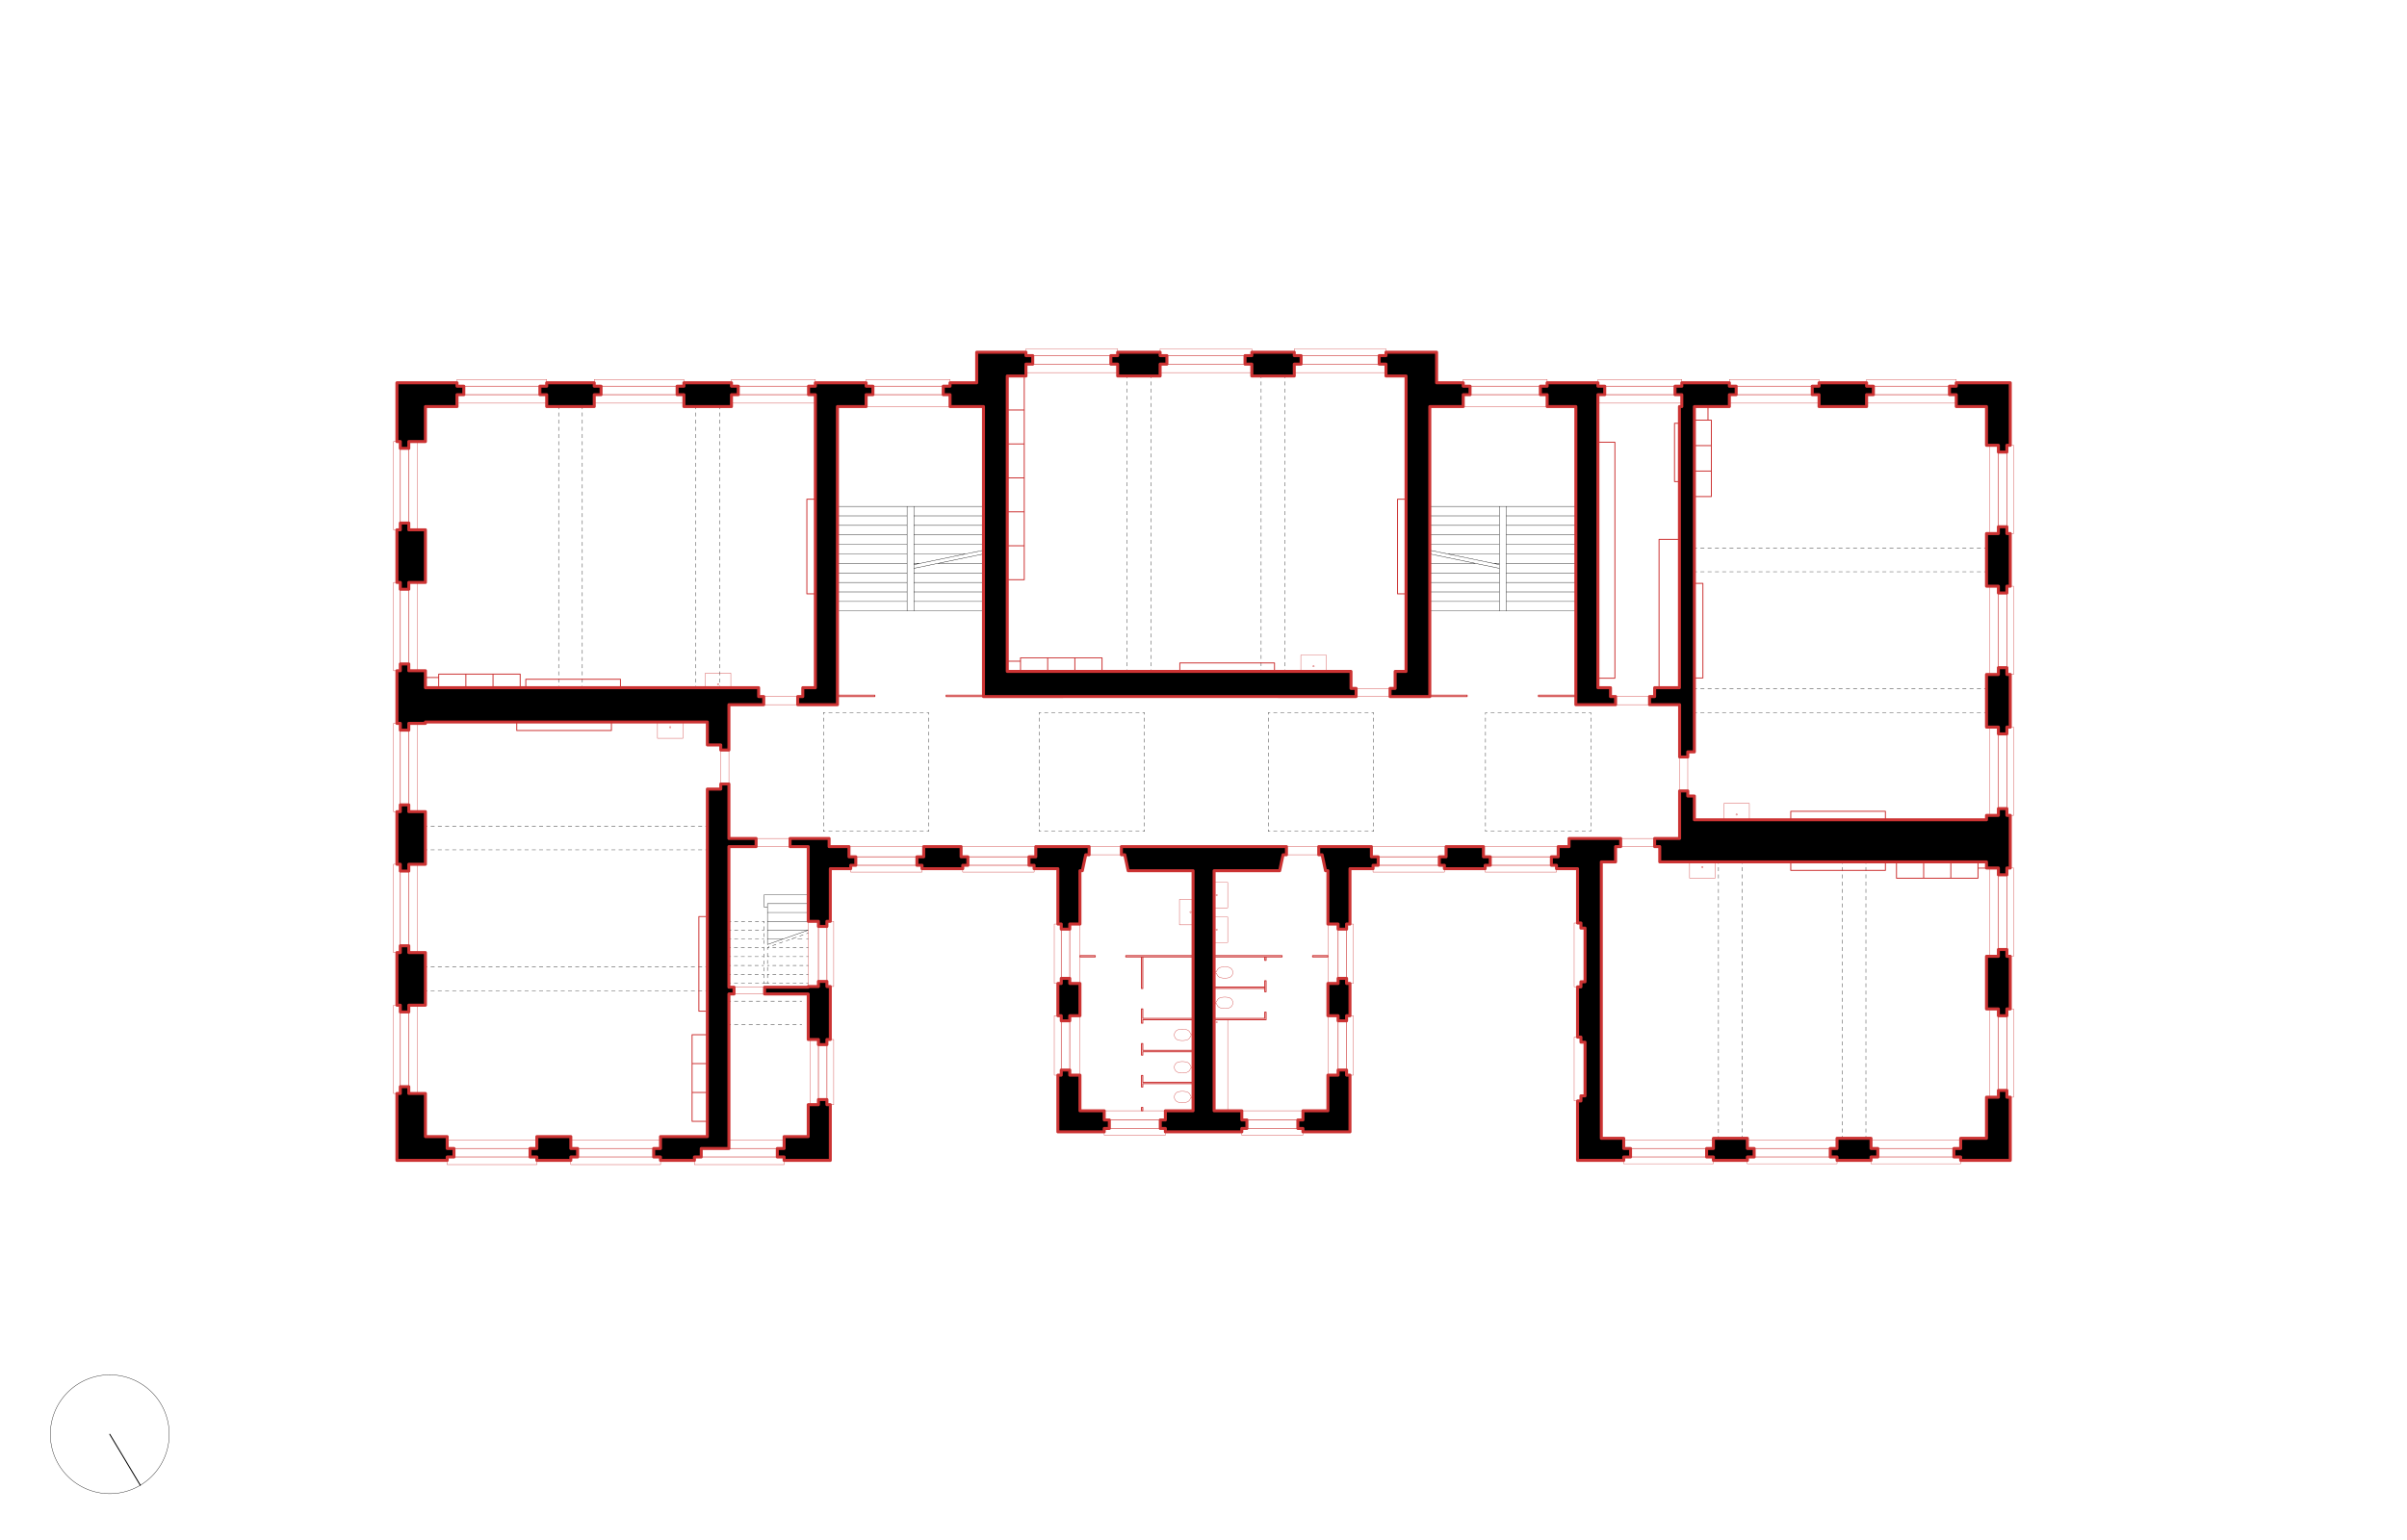 <svg xmlns="http://www.w3.org/2000/svg" viewBox="0 0 2008.8 1285.366"><defs><style>.cls-10,.cls-11,.cls-14,.cls-15,.cls-16,.cls-2,.cls-21,.cls-23,.cls-26,.cls-27,.cls-28,.cls-3,.cls-4,.cls-5,.cls-6,.cls-8{fill:none}.cls-10,.cls-11,.cls-14,.cls-15,.cls-16,.cls-2,.cls-21,.cls-23,.cls-3,.cls-4,.cls-5,.cls-6,.cls-8{stroke:#000}.cls-10,.cls-11,.cls-14,.cls-15,.cls-16,.cls-2,.cls-21,.cls-23,.cls-26,.cls-27,.cls-28,.cls-29,.cls-3,.cls-4,.cls-5,.cls-6,.cls-8{stroke-linecap:round;stroke-linejoin:round}.cls-28{stroke-width:.8px}.cls-10,.cls-11,.cls-14,.cls-15,.cls-16,.cls-2,.cls-21,.cls-23,.cls-27,.cls-3,.cls-4,.cls-5,.cls-6,.cls-8{stroke-width:.3px}.cls-3{stroke-dasharray:2.927 2.927}.cls-4{stroke-dasharray:2.916 2.916}.cls-5{stroke-dasharray:2.927 2.927}.cls-6{stroke-dasharray:3.005 3.005}.cls-8{stroke-dasharray:3.002 3.002}.cls-10{stroke-dasharray:3.017 3.017}.cls-11{stroke-dasharray:3.042 3.042}.cls-14{stroke-dasharray:3.031 3.031}.cls-15{stroke-dasharray:3.036 3.036}.cls-16{stroke-dasharray:2.82 2.82}.cls-21{stroke-dasharray:2.886 2.886}.cls-23{stroke-dasharray:2.886 2.886}.cls-26,.cls-27,.cls-28,.cls-29{stroke:#c33}.cls-26{stroke-width:.5px}.cls-29{stroke-width:2.5px;fill-rule:evenodd}</style></defs><g id="Nordpfeil"><path stroke-width=".8" stroke-linecap="round" stroke-linejoin="round" stroke="#000" fill="none" d="M91.613 1197.361l25.479 42.566"/><path class="cls-2" d="M141.22 1197.361a49.606 49.606 0 10-49.607 49.606 49.607 49.607 0 0049.607-49.606"/></g><g id="Aufsicht"><path class="cls-2" d="M1251.37 510.057v-87.308M1257.039 510.056v-87.307M1315.15 438.623h-58.111M1315.15 422.749h-58.111M1315.15 446.56h-58.111M1315.15 430.686h-58.111M1315.15 454.497h-58.111M1257.039 422.749h-63.779M1315.15 462.434h-58.111M1251.37 430.686h-58.11M1315.15 470.371h-58.111M1251.37 438.623h-58.11M1315.15 478.308h-58.111M1251.37 446.56h-58.11M1315.15 486.245h-58.111M1251.37 454.497h-58.11M1315.15 494.182h-58.111M1251.37 462.434h-43.238M1315.15 502.119h-58.111M1251.37 470.371h-4.894M1231.604 470.374l-38.344-.003M1251.37 478.308h-58.11M1315.15 510.056h-58.111M1251.37 486.245h-58.11M1251.37 494.182h-58.11M1251.37 502.119h-58.11M1257.039 510.056h-63.779M1193.26 462.434l58.11 12.033M1193.118 459.325l58.252 12.063M762.676 510.057v-87.308M757.007 510.056v-87.307M698.897 438.623h58.11M698.897 422.749h58.11M698.897 446.56h58.11M698.897 430.686h58.11M698.897 454.497h58.11M757.007 422.749h63.78M698.897 462.434h58.11M762.676 430.686h58.111M698.897 470.371h58.11M762.676 438.623h58.111M698.897 478.308h58.11M762.676 446.56h58.111M698.897 486.245h58.11M762.676 454.497h58.111M698.897 494.182h58.11M762.676 462.434h43.238M698.897 502.119h58.11M762.676 470.371h4.894M782.443 470.374l38.344-.003M762.676 478.308h58.111M698.897 510.056h58.11M762.676 486.245h58.111M762.676 494.182h58.111M762.676 502.119h58.111M757.007 510.056h63.78M820.787 462.434l-58.111 12.033M820.928 459.325l-58.252 12.063M674.519 747.033h-36.851M674.519 754.403h-34.016M674.519 761.773h-34.016M674.519 769.143h-34.016M674.519 776.513h-34.016M654.039 783.884h-13.536M640.503 754.403v33.893M637.668 747.033v10.205M640.503 757.238h-2.835M640.503 788.495l34.016-11.981"/></g><g id="Untersicht"><path class="cls-2" d="M1327.631 692.607v1.5h-1.5"/><path class="cls-3" d="M1323.204 694.107h-80.484"/><path class="cls-2" d="M1241.257 694.107h-1.5v-1.5"/><path class="cls-4" d="M1239.757 689.692v-91.84"/><path class="cls-2" d="M1239.757 596.395v-1.5h1.5"/><path class="cls-3" d="M1244.184 594.895h80.484"/><path class="cls-2" d="M1326.131 594.895h1.5v1.5"/><path class="cls-4" d="M1327.631 599.31v91.84"/><path class="cls-2" d="M1146.319 692.607v1.5h-1.5"/><path class="cls-3" d="M1141.893 694.107h-80.485"/><path class="cls-2" d="M1059.945 694.107h-1.5v-1.5"/><path class="cls-4" d="M1058.445 689.692v-91.84"/><path class="cls-2" d="M1058.445 596.395v-1.5h1.5"/><path class="cls-3" d="M1062.872 594.895h80.484"/><path class="cls-2" d="M1144.819 594.895h1.5v1.5"/><path class="cls-4" d="M1146.319 599.31v91.84"/><path class="cls-2" d="M955.161 692.607v1.5h-1.5"/><path class="cls-3" d="M950.734 694.107H870.25"/><path class="cls-2" d="M868.787 694.107h-1.5v-1.5"/><path class="cls-4" d="M867.287 689.692v-91.84"/><path class="cls-2" d="M867.287 596.395v-1.5h1.5"/><path class="cls-3" d="M871.714 594.895h80.484"/><path class="cls-2" d="M953.661 594.895h1.5v1.5"/><path class="cls-4" d="M955.161 599.31v91.84"/><path class="cls-2" d="M775.055 692.607v1.5h-1.5"/><path class="cls-5" d="M770.629 694.107h-80.484"/><path class="cls-2" d="M688.681 694.107h-1.5v-1.5"/><path class="cls-4" d="M687.181 689.692v-91.84"/><path class="cls-2" d="M687.181 596.395v-1.5h1.5"/><path class="cls-5" d="M691.608 594.895h80.484"/><path class="cls-2" d="M773.555 594.895h1.5v1.5"/><path class="cls-4" d="M775.055 599.31v91.84"/><path class="cls-2" d="M940.551 314.087v1.5"/><path class="cls-6" d="M940.551 318.593v238.92"/><path class="cls-2" d="M940.551 559.016v1.5M960.393 560.516v-1.5"/><path class="cls-6" d="M960.393 556.011V317.09"/><path class="cls-2" d="M960.393 315.587v-1.5M1052.519 314.084v1.5"/><path stroke-dasharray="3.005 3.005" stroke-width=".3" stroke-linecap="round" stroke-linejoin="round" stroke="#000" fill="none" d="M1052.519 318.59v238.923"/><path class="cls-2" d="M1052.519 559.016v1.5M1072.362 560.516v-1.5"/><path class="cls-6" d="M1072.362 556.011V317.09"/><path class="cls-2" d="M1072.362 315.587v-1.5M466.172 340.002v1.5"/><path class="cls-8" d="M466.172 344.504v226.617"/><path class="cls-2" d="M466.172 572.622v1.5M486.014 574.122v-1.5"/><path class="cls-8" d="M486.014 569.621V343.003"/><path class="cls-2" d="M486.014 341.502v-1.5M580.692 339.999v1.5"/><path stroke-dasharray="3.002 3.002" stroke-width=".3" stroke-linecap="round" stroke-linejoin="round" stroke="#000" fill="none" d="M580.692 344.501v226.62"/><path class="cls-2" d="M580.692 572.622v1.5M600.534 340.002v1.5"/><path class="cls-8" d="M600.534 344.504v226.617"/><path class="cls-2" d="M600.534 572.622v1.5M355.054 689.631h1.5"/><path class="cls-10" d="M359.57 689.631h227.751"/><path class="cls-2" d="M588.83 689.631h1.5M590.33 709.474h-1.5"/><path class="cls-10" d="M585.813 709.474H358.062"/><path class="cls-2" d="M356.554 709.474h-1.5M355.054 807.269h1.5"/><path class="cls-10" d="M359.57 807.269h227.751"/><path class="cls-2" d="M588.83 807.269h1.5M590.33 827.112h-1.5"/><path class="cls-10" d="M585.813 827.112H358.062"/><path class="cls-2" d="M356.554 827.112h-1.5M669.133 835.758h-1.5"/><path class="cls-11" d="M664.591 835.758h-53.24"/><path class="cls-2" d="M609.83 835.758h-1.5M669.133 855.6h-1.5"/><path class="cls-11" d="M664.591 855.6h-53.24"/><path class="cls-2" d="M609.83 855.6h-1.5M1434.205 719.537v1.5"/><path stroke-dasharray="3.036 3.036" stroke-width=".3" stroke-linecap="round" stroke-linejoin="round" stroke="#000" fill="none" d="M1434.205 724.073v223.121"/><path class="cls-2" d="M1434.205 948.712v1.5M1454.047 949.701v-1.5"/><path stroke-dasharray="3.029 3.029" stroke-width=".3" stroke-linecap="round" stroke-linejoin="round" stroke="#000" fill="none" d="M1454.047 945.173V722.551"/><path class="cls-2" d="M1454.047 721.037v-1.5M1537.386 719.537v1.5"/><path class="cls-14" d="M1537.386 724.068v222.746"/><path class="cls-2" d="M1537.386 948.329v1.5M1557.229 949.829v-1.5"/><path class="cls-14" d="M1557.229 945.298V722.552"/><path class="cls-2" d="M1557.229 721.037v-1.5M1657.513 594.954h-1.5"/><path class="cls-15" d="M1652.977 594.954h-235.255"/><path class="cls-2" d="M1416.204 594.954h-1.5M1414.704 575.112h1.5"/><path class="cls-15" d="M1419.24 575.112h235.255"/><path class="cls-2" d="M1656.013 575.112h1.5M1414.704 477.316h1.5"/><path class="cls-15" d="M1419.24 477.316h235.255"/><path class="cls-2" d="M1656.013 477.316h1.5M1657.513 457.474h-1.5"/><path class="cls-15" d="M1652.977 457.474h-235.255"/><path class="cls-2" d="M1416.204 457.474h-1.5M674.519 813.364h-1.5"/><path class="cls-16" d="M670.199 813.364h-26.786"/><path class="cls-2" d="M642.003 813.364h-1.5M674.519 820.734h-1.5"/><path class="cls-16" d="M670.199 820.734h-26.786"/><path class="cls-2" d="M642.003 820.734h-1.5M674.519 783.884h-1.5"/><path stroke-dasharray="3.637 3.637" stroke-width=".3" stroke-linecap="round" stroke-linejoin="round" stroke="#000" fill="none" d="M669.381 783.884h-5.456"/><path class="cls-2" d="M662.107 783.884h-1.5M674.519 791.254h-1.5"/><path stroke-dasharray="2.82 2.82" stroke-width=".3" stroke-linecap="round" stroke-linejoin="round" stroke="#000" fill="none" d="M670.199 791.254h-26.786"/><path class="cls-2" d="M642.003 791.254h-1.5M674.519 798.624h-1.5"/><path class="cls-16" d="M670.199 798.624h-26.786"/><path class="cls-2" d="M642.003 798.624h-1.5M674.519 805.994h-1.5"/><path class="cls-16" d="M670.199 805.994h-26.786"/><path class="cls-2" d="M642.003 805.994h-1.5M640.503 790.934l1.415-.498"/><path stroke-dasharray="3.006 3.006" stroke-width=".3" stroke-linecap="round" stroke-linejoin="round" stroke="#000" fill="none" d="M644.753 789.437l26.933-9.487"/><path class="cls-2" d="M673.104 779.451l1.415-.499M640.503 791.254v1.5"/><path stroke-dasharray="2.942 2.942" stroke-width=".3" stroke-linecap="round" stroke-linejoin="round" stroke="#000" fill="none" d="M640.503 795.696v22.067"/><path class="cls-2" d="M640.503 819.234v1.5M637.302 813.364h-1.5"/><path class="cls-21" d="M632.916 813.364h-21.643"/><path class="cls-2" d="M609.83 813.364h-1.5M637.668 820.734h-1.5"/><path stroke-dasharray="2.926 2.926" stroke-width=".3" stroke-linecap="round" stroke-linejoin="round" stroke="#000" fill="none" d="M633.242 820.734h-21.949"/><path class="cls-2" d="M609.83 820.734h-1.5M637.302 791.254h-1.5"/><path class="cls-23" d="M632.916 791.254h-21.644"/><path class="cls-2" d="M609.83 791.254h-1.5M637.302 798.624h-1.5"/><path class="cls-21" d="M632.916 798.624h-21.643"/><path class="cls-2" d="M609.83 798.624h-1.5M637.302 805.994h-1.5"/><path class="cls-21" d="M632.916 805.994h-21.643"/><path class="cls-2" d="M609.83 805.994h-1.5M637.668 769.143v1.5"/><path stroke-dasharray="2.858 2.858" stroke-width=".3" stroke-linecap="round" stroke-linejoin="round" stroke="#000" fill="none" d="M637.668 773.502v44.303"/><path class="cls-2" d="M637.668 819.234v1.5M637.563 769.143h-1.5"/><path class="cls-23" d="M633.177 769.143h-21.643"/><path class="cls-2" d="M610.091 769.143h-1.5M637.563 776.513h-1.5"/><path class="cls-21" d="M633.177 776.513h-21.643"/><path class="cls-2" d="M610.091 776.513h-1.5M637.563 783.884h-1.5"/><path class="cls-21" d="M633.177 783.884h-21.643"/><path class="cls-2" d="M610.091 783.884h-1.5"/><path stroke-dasharray="2.835" stroke-width=".3" stroke-linecap="round" stroke-linejoin="round" stroke="#000" fill="none" d="M637.668 820.734h2.835"/></g><g id="Fenster_Türen_ROT" data-name="Fenster Türen ROT"><path class="cls-26" d="M373.195 958.781h74.835M378.865 965.868h63.496M476.377 958.781h74.834M482.046 965.868h63.496M1667.78 371.725v73.704M1674.867 377.398v62.359M1667.78 489.363v73.704M1674.867 495.033v62.362M1667.78 607.001v73.704M1674.867 612.671v62.362M1667.78 724.639v73.704M1674.867 730.309v62.362M1667.78 842.277v73.704M1674.867 847.947v62.362M1561.481 958.781h74.834M1567.15 965.868h63.496M1458.299 958.781h74.835M1463.969 965.868h63.496M1355.118 958.781h74.835M1360.787 965.868h63.497M1238.047 715.285h62.362M1243.716 722.372h51.024M1144.504 715.285h62.362M1150.173 722.372h51.024M802.078 715.285h62.362M807.747 722.372h51.024M708.534 715.285h62.363M714.204 722.372h51.024M1123.811 775.663v41.102M1116.724 821.017v-49.606M1123.811 852.199v41.102M1116.724 897.553v-49.606M885.7 775.663v41.102M892.787 821.017v-49.606M885.7 852.199v41.102M892.787 897.553v-49.606M1036.362 934.97h51.023M1083.133 942.057h-42.519M921.558 934.97h51.024M968.33 942.057h-42.52M683.023 769.143v54.426M690.109 819.317v-45.922M683.023 867.789v54.425M690.109 917.963v-45.922M585.227 958.781h69.166M585.227 965.868h63.496M1333.575 329.492h70.016M1339.244 322.405h58.677M1442.698 329.492h74.834M1448.945 322.405h63.496M1557.217 329.489h74.835M1563.465 322.403h63.496M1221.181 329.492h70.016M1226.85 322.405h58.677M861.889 296.894h65.197M856.22 303.98h76.535M973.858 296.894h65.197M968.188 303.98h76.536M1085.826 296.894h65.197M1080.157 303.98h76.536M495.936 329.492h74.834M501.605 322.405h63.496M610.456 329.492h70.015M616.125 322.405h58.677M722.849 329.492h70.016M728.519 322.405h58.677M341.164 839.159v73.701M334.077 844.829v62.362M341.164 721.521v73.704M341.164 603.883v73.704M341.164 486.245v73.701M341.164 368.607v73.704M334.077 374.28v62.359M381.416 329.489h74.835M387.085 322.403h63.496M334.077 727.191v62.365M334.077 609.553v62.362M334.077 491.915v62.362"/></g><g id="Aufsicht_ROT" data-name="Aufsicht ROT"><path class="cls-27" d="M1085.622 560.516V546.91M1085.622 546.91h21.26M1106.882 546.91v13.606M1096.82 556.168a.567.567 0 10-.568.566.569.569 0 00.567-.566M548.72 602.752v13.607M548.72 616.359h21.26M569.98 616.359v-13.607M588.651 574.12v-12.187M588.651 561.933h21.26M609.911 561.933v12.187M559.917 607.098a.567.567 0 10-.567.567.565.565 0 00.567-.567M599.848 571.191a.567.567 0 10-.567.567.569.569 0 00.567-.567M1013.259 765.512h11.339M1024.598 765.512v21.26M1024.598 786.772h-11.339M1024.598 736.633v21.26M1024.598 757.893h-11.339M995.684 750.809h-11.338M984.346 750.809v21.26M984.346 772.069h11.338M1015.904 776.142a.567.567 0 10-.567.567.567.567 0 00.567-.567M1015.904 747.263a.567.567 0 10-.567.567.567.567 0 00.567-.567M994.174 761.439a.567.567 0 10-.567.567.567.567 0 00.567-.567M1013.259 736.633h11.339M1015.904 853.333a.567.567 0 10-.567.566.565.565 0 00.567-.566M1025.42 807.493a4.49 4.49 0 010 8.74M1018.591 807.59a14.49 14.49 0 016.829-.1M1025.42 816.233a14.512 14.512 0 01-7.027-.15M1025.42 832.764a4.49 4.49 0 010 8.74M1025.42 841.506a14.49 14.49 0 01-6.829-.099M1018.393 832.914a14.512 14.512 0 017.027-.15M1014.212 811.414h-.953M1013.259 812.301h.953M1015.397 810.994a4.425 4.425 0 013.197-3.407M1018.594 816.142a4.433 4.433 0 01-3.197-3.407M1015.397 810.994a1.53 1.53 0 01-1.058.425c-.042 0-.085-.003-.127-.005M1014.212 812.301c.042-.003.085-.006.127-.006a1.52 1.52 0 011.058.428M1018.594 841.41a4.43 4.43 0 01-3.197-3.407M1015.397 836.262a4.433 4.433 0 013.197-3.407M1014.212 837.583c.042-.003.085-.005.127-.005a1.53 1.53 0 011.058.425M1015.397 836.274a1.517 1.517 0 01-1.058.425c-.042 0-.085 0-.127-.003M1014.212 837.583h-.953M1013.259 836.696h.953M983.52 868.328a4.492 4.492 0 010-8.742M990.352 868.231a14.587 14.587 0 01-6.828.1M983.524 859.586a14.607 14.607 0 017.027.15M983.52 895.336a4.49 4.49 0 010-8.739M990.352 895.243a14.535 14.535 0 01-6.828.096M983.524 886.597a14.514 14.514 0 017.027.15M983.52 920.154a4.49 4.49 0 010-8.74M990.352 920.06a14.562 14.562 0 01-3.62.457 14.722 14.722 0 01-3.208-.358M983.524 911.414a14.514 14.514 0 017.027.15M994.732 864.405h.952M995.684 863.517h-.952M994.732 891.416h.952M995.684 890.529h-.952M994.732 916.233h.952M995.684 915.346h-.952M993.547 864.827a4.433 4.433 0 01-3.197 3.407M990.35 859.68a4.43 4.43 0 013.197 3.407M993.547 864.827a1.516 1.516 0 011.058-.425c.042 0 .085 0 .127.003M994.732 863.517a1.857 1.857 0 01-.127.006 1.529 1.529 0 01-1.058-.425M993.547 891.836a4.425 4.425 0 01-3.197 3.407M990.35 886.688a4.433 4.433 0 013.197 3.407M993.547 891.836a1.53 1.53 0 011.058-.426c.042 0 .085.003.127.006M994.732 890.529a1.857 1.857 0 01-.127.005 1.52 1.52 0 01-1.058-.428M993.547 916.653a4.43 4.43 0 01-3.197 3.407M990.35 911.505a4.433 4.433 0 013.197 3.407M993.547 916.653a1.53 1.53 0 011.058-.425c.042 0 .085.003.127.005M994.732 915.346a1.857 1.857 0 01-.127.006 1.52 1.52 0 01-1.058-.428M1438.703 684.334v-13.607M1438.703 670.727h21.26M1459.963 670.727v13.607M1449.9 679.985a.567.567 0 10-.567.567.569.569 0 00.567-.567M1431.348 719.537v13.606M1431.348 733.143h-21.26M1410.088 733.143v-13.606M1420.15 723.885a.567.567 0 10.568-.567.569.569 0 00-.567.567M692.944 922.214h2.834M1024.598 851.348v75.969M601.526 626.138v28.347M608.33 626.138v28.347M631.007 699.978h28.346M659.353 706.781h-28.346M637.385 588.293h28.346M637.385 581.492h28.346M908.944 706.781h28.168M908.944 713.587h26.929M1073.637 706.781h26.929M1073.637 713.587h26.929M1352.567 699.978h28.347M1380.914 706.781h-28.347M1408.551 631.946v28.347M1401.748 631.946v28.347M1348.315 581.492h28.346M1376.661 588.293h-28.346M1131.748 574.689h28.346M1131.748 581.492h28.346M611.79 824.138h25.512M612.582 829.808h25.511"/></g><g id="Fensterbrett"><path class="cls-27" d="M972.582 927.317h-51.024M1087.385 927.317h-51.023M1108.22 821.017v-49.606M1108.22 897.553v-49.606M901.291 821.017v-49.606M901.291 897.553v-49.606M1238.047 706.781h62.362M1144.504 706.781h62.362M802.078 706.781h62.362M708.534 706.781h62.363M722.849 339.41h70.016M1291.197 339.41h-70.016M331.243 368.607h-2.835M328.408 368.607v73.701M328.408 442.308h2.835M331.243 486.245h-2.835M328.408 486.245v73.701M328.408 559.946h2.835M331.243 603.883h-2.835M328.408 603.883v73.701M328.408 677.584h2.835M331.243 721.521h-2.835M328.408 721.521v73.701M328.408 795.222h2.835M331.243 839.159h-2.835M328.408 839.159v73.701M328.408 912.86h2.835M456.251 319.568v-2.835M456.251 316.733h-74.835M381.416 316.733v2.835M570.77 319.568v-2.835M570.77 316.733h-74.834M495.936 316.733v2.835M680.471 319.568v-2.835M680.471 316.733h-70.015M610.456 316.733v2.835M792.865 319.568v-2.835M792.865 316.733h-70.016M722.849 316.733v2.835M932.755 294.056v-2.832M932.755 291.224H856.22M856.22 291.224v2.832M1044.724 294.056v-2.832M1044.724 291.224h-76.536M968.188 291.224v2.832M1156.693 294.056v-2.832M1156.693 291.224h-76.536M1080.157 291.224v2.832M1291.197 319.568v-2.832M1291.197 316.736h-70.016M1221.181 316.736v2.832M1403.591 319.568v-2.832M1403.591 316.736h-70.016M1333.575 316.736v2.832M1518.11 319.568v-2.832M1518.11 316.736h-74.834M1443.276 316.736v2.832M1632.63 319.568v-2.832M1632.63 316.736h-74.834M1557.796 316.736v2.832M1660.693 798.343v-73.701M901.291 821.017v-49.606M901.291 897.553v-49.606M1108.22 821.017v-49.606M1108.22 897.553v-49.606M1660.693 489.366v73.701M1333.575 336.579h70.016M1355.118 951.695h74.835M1443.276 336.579h74.834M1557.796 336.576h74.834M1660.693 371.728v73.701M1660.693 607.004v73.701M1561.481 951.695h74.834M1458.299 951.695h74.835M1660.693 915.981v-73.704M972.582 927.317h-51.024M1087.385 927.317h-51.023M675.936 867.792v54.422M373.195 951.695h74.835M476.377 951.695h74.834M348.25 839.159v73.701M348.25 721.521v73.701M348.25 603.883v73.701M608.33 951.695h46.063M382.833 336.576h73.418M348.25 486.245v73.701M348.25 368.607v73.704M495.936 336.579h74.834M610.456 336.579h70.015M856.22 311.067h76.535M968.188 311.067h76.536M1080.157 311.067h76.536M1313.732 770.561v53.294M1313.732 865.805v53.294M1677.701 371.728h2.835M1680.536 371.728v73.701M1680.536 445.429h-2.835M1677.701 489.366h2.835M1680.536 489.366v73.701M1680.536 563.067h-2.835M1677.701 607.004h2.835M1680.536 607.004v73.701M1680.536 680.705h-2.835M1677.701 724.642h2.835M1680.536 724.642v73.701M1680.536 798.343h-2.835M1677.701 842.28h2.835M1680.536 842.28v73.701M1680.536 915.981h-2.835M1036.362 944.892v2.834M1036.362 947.727h51.023M1087.385 947.726v-2.834M1561.367 968.706v2.834M1561.367 971.54h74.948M1636.315 971.54v-2.834M1355.004 968.706v2.834M1355.004 971.54h74.949M1429.953 971.54v-2.834M1458.186 968.706v2.834M1458.186 971.54h74.948M1533.134 971.54v-2.834M921.558 944.892v2.834M921.558 947.726h51.024M972.582 947.726v-2.834M1239.386 725.206v2.835M1239.386 728.041h59.642M1299.029 728.041v-2.835M1145.863 725.206v2.835M1145.863 728.041h59.643M1205.506 728.041v-2.835M803.427 725.206v2.835M803.427 728.041h59.643M863.07 728.041v-2.835M709.905 725.206v2.835M709.905 728.041h59.643M769.548 728.041v-2.835M692.944 823.569h2.835M695.779 823.569v-54.426M695.779 769.146h-2.835M695.779 922.214v-54.425M695.778 867.792h-2.834M1126.645 821.02h2.835M1129.48 821.02v-49.609M1129.48 771.411h-2.835M1126.648 897.553h2.835M1129.483 897.553v-49.609M1129.483 847.944h-2.835M882.694 821.02h-2.834M879.859 821.02v-49.609M879.86 771.411h2.834M882.691 897.553h-2.834M879.857 897.553v-49.609M879.857 847.944h2.834M1316.567 865.805h-2.835M1313.732 919.099h2.835M1316.567 770.561h-2.835M1313.732 823.855h2.835M373.138 969.438v2.835M373.138 972.272h74.949M448.087 972.273v-2.835M476.32 969.438v2.835M476.32 972.272h74.948M551.268 972.273v-2.835M579.501 969.438v2.835M579.501 972.272h74.949M654.45 972.273v-2.835M674.519 769.143v54.426"/></g><g id="geschnittene_Linie_ROT" data-name="geschnittene Linie ROT"><path class="cls-28" d="M953.732 798.907v26.362M953.732 825.269h-1.134M952.598 825.269v-26.362M953.732 851.348v2.835M953.732 854.183h-1.134M952.598 854.183v-11.906h1.134v7.937M953.732 850.214h41.952M995.684 851.348h-41.952M953.732 876.86v-5.669h-1.134v9.638M953.732 877.994v2.835M953.732 880.829h-1.134M953.732 876.86h41.952M995.684 877.994h-41.952M953.732 903.506v-5.67h-1.134v9.638M953.732 904.64v2.834M953.732 907.474h-1.134M953.732 903.506h41.952M995.684 904.64h-41.952M952.598 924.482h1.134v2.835h-1.134zM1055.496 798.907v2.835h1.133v-2.835M1055.496 818.75h1.133M1055.496 818.75v9.212h1.133v-9.212M1055.496 823.994h-42.237M1013.259 825.128h42.237M1056.629 844.97v6.378M1056.629 851.348h-43.37M1013.259 850.214h42.237M1055.496 850.214v-5.244M1055.496 844.97h1.133M914.047 797.773h-12.756v1.134h12.756M914.047 797.773v1.134M995.684 797.773h-56.126M939.558 797.773v1.134M939.558 798.907h56.126M1069.952 797.773h-56.693M1013.259 798.907h56.693M1069.952 798.907v-1.134M1095.464 797.773h12.756v1.134h-12.756M1095.464 797.773v1.134M1224.385 581.492h-31.181M1315.094 580.356h-31.181M1224.385 580.359h-31.181M1315.094 581.489h-31.181M1224.385 580.359v1.133M1283.913 580.359v1.133M730.078 581.492h-31.181M820.787 580.356h-31.182M730.078 580.359h-31.181M820.787 581.489h-31.182M730.078 580.359v1.133M789.605 580.359v1.133M577.574 936.104v-72.283M577.574 863.821h12.756M577.574 887.915h12.756M577.574 912.01h12.756M577.574 936.104h12.756M434.14 562.781v11.339M366.109 574.12v-11.339M388.786 574.12v-11.339M411.463 574.12v-11.339M366.109 562.781h68.031M355.054 565.616h11.055M919.716 549.177v11.339M851.684 560.516v-11.339M874.362 560.516v-11.339M897.039 560.516v-11.339M851.684 549.177h68.032M840.629 552.012h11.055M854.802 342.248h-14.173M854.802 370.594h-14.173M1650.772 733.143h-68.031M1582.741 719.537v13.606M1605.418 719.537v13.606M1628.095 719.537v13.606M1650.772 719.537v13.606M1657.859 724.719h-7.087M1347.748 566.182V369.174M1347.748 566.182h-14.173M1347.748 369.174h-14.173M1428.252 350.749v63.78M1425.418 339.41v11.342M1428.252 414.529l-14.173.002M1428.252 393.269h-14.173M1428.252 372.009l-14.173.003M1428.252 350.749l-14.173.003M1384.598 574.12V450.245M1384.598 450.245h17.008M1063.648 560.516v-7.087M854.802 427.287h-14.173M854.802 398.941h-14.173M854.802 483.98h-14.173M854.802 455.634h-14.173M854.802 313.901V483.98M1401.606 353.354h-4.107M1397.499 353.354v48.688M1397.499 402.042h4.107M1414.079 486.994h7.087M1421.166 486.994v79.004M1421.166 565.998h-7.087M1573.514 684.387v-7.086M1573.514 677.301h-79.005M1494.509 677.301v7.086M1573.514 719.537v7.087M1573.514 726.624h-79.005M1494.509 726.624v-7.087M680.471 416.745h-7.086M673.385 416.745v79.005M673.385 495.75h7.086M517.819 574.12v-7.087M517.819 567.033h-79.004M438.815 567.033v7.087M588.912 765.169h-5.669M583.243 765.169v79.005M583.243 844.174h5.669M431.26 602.752v7.087M431.26 609.839h79.005M510.265 609.839v-7.087M1063.648 553.429h-79.004M984.644 553.429v7.087M1173.417 416.745h-7.087M1166.33 416.745v79.005M1166.33 495.75h7.087"/></g><g id="Wand"><path class="cls-29" d="M1401.748 631.946h6.803v-4.252h5.528V339.41h29.197v-9.921h5.669v-7.086h-5.669v-2.835h-39.685v2.835h-5.67v7.086h5.67v9.921h-1.985v234.709h-20.692v7.373h-4.253v6.801h25.087v43.653zM892.787 852.201v-4.252h8.504V821.02h-8.504v-4.252H885.7v4.252h-2.835v26.929h2.835v4.252h7.087zM334.077 491.915h7.087v-5.67h13.89v-43.937h-13.89v-5.669h-7.087v5.669h-2.834v43.937h2.834v5.67zM334.077 727.191h7.087v-5.67h13.89v-43.937h-13.89v-5.669h-7.087v5.669h-2.834v43.937h2.834v5.67zM334.077 844.829h7.087v-5.67h13.89v-43.934h-13.89v-5.669h-7.087v5.669h-2.834v43.934h2.834v5.67zM373.195 948.863h-18.141V912.86h-13.89v-5.669h-7.087v5.669h-2.834v55.846h41.952v-2.835h5.67v-7.087h-5.67v-9.921zM334.077 374.277h7.087v-5.667h13.89v-29.2h26.362v-9.921h5.669v-7.086h-5.669v-2.835h-50.173v49.042h2.834v5.667zM722.849 319.568h-42.378v2.835h-5.669v7.086h5.669v244.63h-10.488v7.373h-4.252v6.801h33.166V339.41h23.952v-9.921h5.67v-7.086h-5.67v-2.835zM570.77 339.41h39.686v-9.921h5.669v-7.086h-5.669v-2.835H570.77v2.835h-5.669v7.086h5.669v9.921zM456.251 339.41h39.685v-9.921h5.669v-7.086h-5.669v-2.835h-39.685v2.835h-5.67v7.086h5.67v9.921zM1674.867 675.036h-7.087v5.669h-9.921v3.682h-243.78v-19.842h-5.528v-4.252h-6.803v39.685h-20.834v6.803h4.252v12.756h272.693v5.105h9.921v5.67h7.087v-5.67h2.834v-43.937h-2.834v-5.669zM1674.867 557.398h-7.087v5.669h-9.921v43.937h9.921v5.67h7.087v-5.67h2.834v-43.937h-2.834v-5.669zM1674.867 439.76h-7.087v5.669h-9.921v43.937h9.921v5.67h7.087v-5.67h2.834v-43.937h-2.834v-5.669zM1632.63 319.568v2.835h-5.669v7.086h5.669v9.921h25.229v32.318h9.921v5.67h7.087v-5.67h2.834v-52.16h-45.071zM1518.11 339.41h39.686v-9.921h5.669v-7.086h-5.669v-2.835h-39.686v2.835h-5.669v7.086h5.669v9.921zM1315.15 339.41v248.883h33.165v-6.801h-4.252v-7.373h-10.488v-244.63h5.669v-7.086h-5.669v-2.835h-42.378v2.835h-5.67v7.086h5.67v9.921h23.953zM1221.181 329.489h5.669v-7.086h-5.669v-2.835h-22.252v-25.512h-42.236v2.835h-5.67v7.086h5.67v9.922h16.724v246.617h-9.071v14.173h-4.252v6.803h33.166V339.41h27.921v-9.921zM1044.724 313.899h35.433v-9.922h5.669v-7.086h-5.669v-2.835h-35.433v2.835h-5.669v7.086h5.669v9.922zM932.755 313.899h35.433v-9.922h5.67v-7.086h-5.67v-2.835h-35.433v2.835h-5.669v7.086h5.669v9.922zM1355.118 950.28h-18.709V719.537h11.906v-12.756h4.252v-6.803h-43.087v6.803h-9.071v8.504h-5.669v7.087h4.252v2.834h17.575v45.355h2.835v4.252h3.401v44.79h-3.401v4.252h-2.835v41.95h2.835v4.252h3.401v44.79h-3.401v4.252h-2.835v49.607h38.551v-2.835h5.669v-7.087h-5.669v-8.504zM1458.299 950.28h-28.346v8.504h-5.669v7.087h5.669v2.835h28.346v-2.835h5.67v-7.087h-5.67v-8.504zM1561.481 950.28h-28.347v8.504h-5.669v7.087h5.669v2.835h28.347v-2.835h5.669v-7.087h-5.669v-8.504zM1674.867 910.312h-7.087v5.669h-9.921v34.299h-21.544v8.504h-5.669v7.087h5.669v2.835h41.386v-52.725h-2.834v-5.669zM1674.867 792.674h-7.087v5.669h-9.921v43.937h9.921v5.669h7.087v-5.669h2.834v-43.937h-2.834v-5.669zM1144.504 706.781h-43.937v6.806h2.834l2.835 13.32h1.984v44.507h8.504v4.252h7.087v-4.252h2.834v-46.208h19.276v-2.834h4.252v-7.087h-5.669v-8.504zM1238.047 706.781h-31.181v8.504h-5.669v7.087h4.252v2.834h34.015v-2.834h4.252v-7.087h-5.669v-8.504zM921.558 927.32h-20.267v-29.764h-8.504v-4.252H885.7v4.252h-2.835v47.336h38.693v-2.835h4.252v-7.087h-4.252v-7.65zM1123.811 893.304h-7.087v4.252h-8.504v29.764h-20.835v7.65h-4.252v7.087h4.252v2.835h39.26v-47.336h-2.834v-4.252zM1123.811 816.768h-7.087v4.252h-8.504v26.929h8.504v4.252h7.087v-4.252h2.834V821.02h-2.834v-4.252zM476.377 948.863H448.03v9.921h-5.669v7.087h5.669v2.835h28.347v-2.835h5.669v-7.087h-5.669v-9.921zM690.109 917.963h-7.086v4.251h-8.504v26.649h-20.126v9.921h-5.67v7.087h5.67v2.835h38.551v-46.492h-2.835v-4.251zM690.109 819.317h-7.086v4.252h-8.504v.569h-36.426v5.67h36.426v37.984h8.504v4.252h7.086v-4.252h2.835v-44.223h-2.835v-4.252zM708.534 706.781h-16.582v-6.803h-32.599v6.803h15.166v62.362h8.504v4.252h7.086v-4.252h2.835v-43.937h17.008v-2.834h4.252v-7.087h-5.67v-8.504zM802.078 706.781h-31.181v8.504h-5.669v7.087h4.251v2.834h34.016v-2.834h4.252v-7.087h-5.669v-8.504zM882.865 725.206v46.208h2.835v4.252h7.087v-4.252h8.504v-44.507h1.984l2.835-13.32h2.834v-6.806H864.44v8.504h-5.669v7.087h4.252v2.834h19.842zM935.873 713.587h2.835l2.835 13.32h54.141V927.32h-23.102v7.65h-4.252v7.087h4.252v2.835h63.78v-2.835h4.252v-7.087h-4.252v-7.65h-23.103V726.907h54.709l2.835-13.32h2.834v-6.806H935.873v6.806zM633.133 574.119H355.054v-14.173h-13.89v-5.669h-7.087v5.669h-2.834v43.937h2.834v5.67h7.087v-5.67h13.89v-1.131H590.33v19.134h11.196v4.252h6.804v-37.845h29.055v-6.801h-4.252v-7.373zM608.33 654.485h-6.804v4.252H590.33v290.126h-39.119v9.921h-5.669v7.087h5.669v2.835h28.347v-2.835h5.669v-7.087h23.103V829.808h4.252v-5.67h-4.252V706.781h22.677v-6.803H608.33v-45.493zM887.217 581.492v-.002l244.531.002v-6.803h-4.252v-14.173H840.629V313.899h15.591v-9.922h5.669v-7.086h-5.669v-2.835h-41.103v25.512h-22.252v2.835h-5.669v7.086h5.669v9.921h27.922v242.082l23.862-.002v.002h42.568z"/></g></svg>